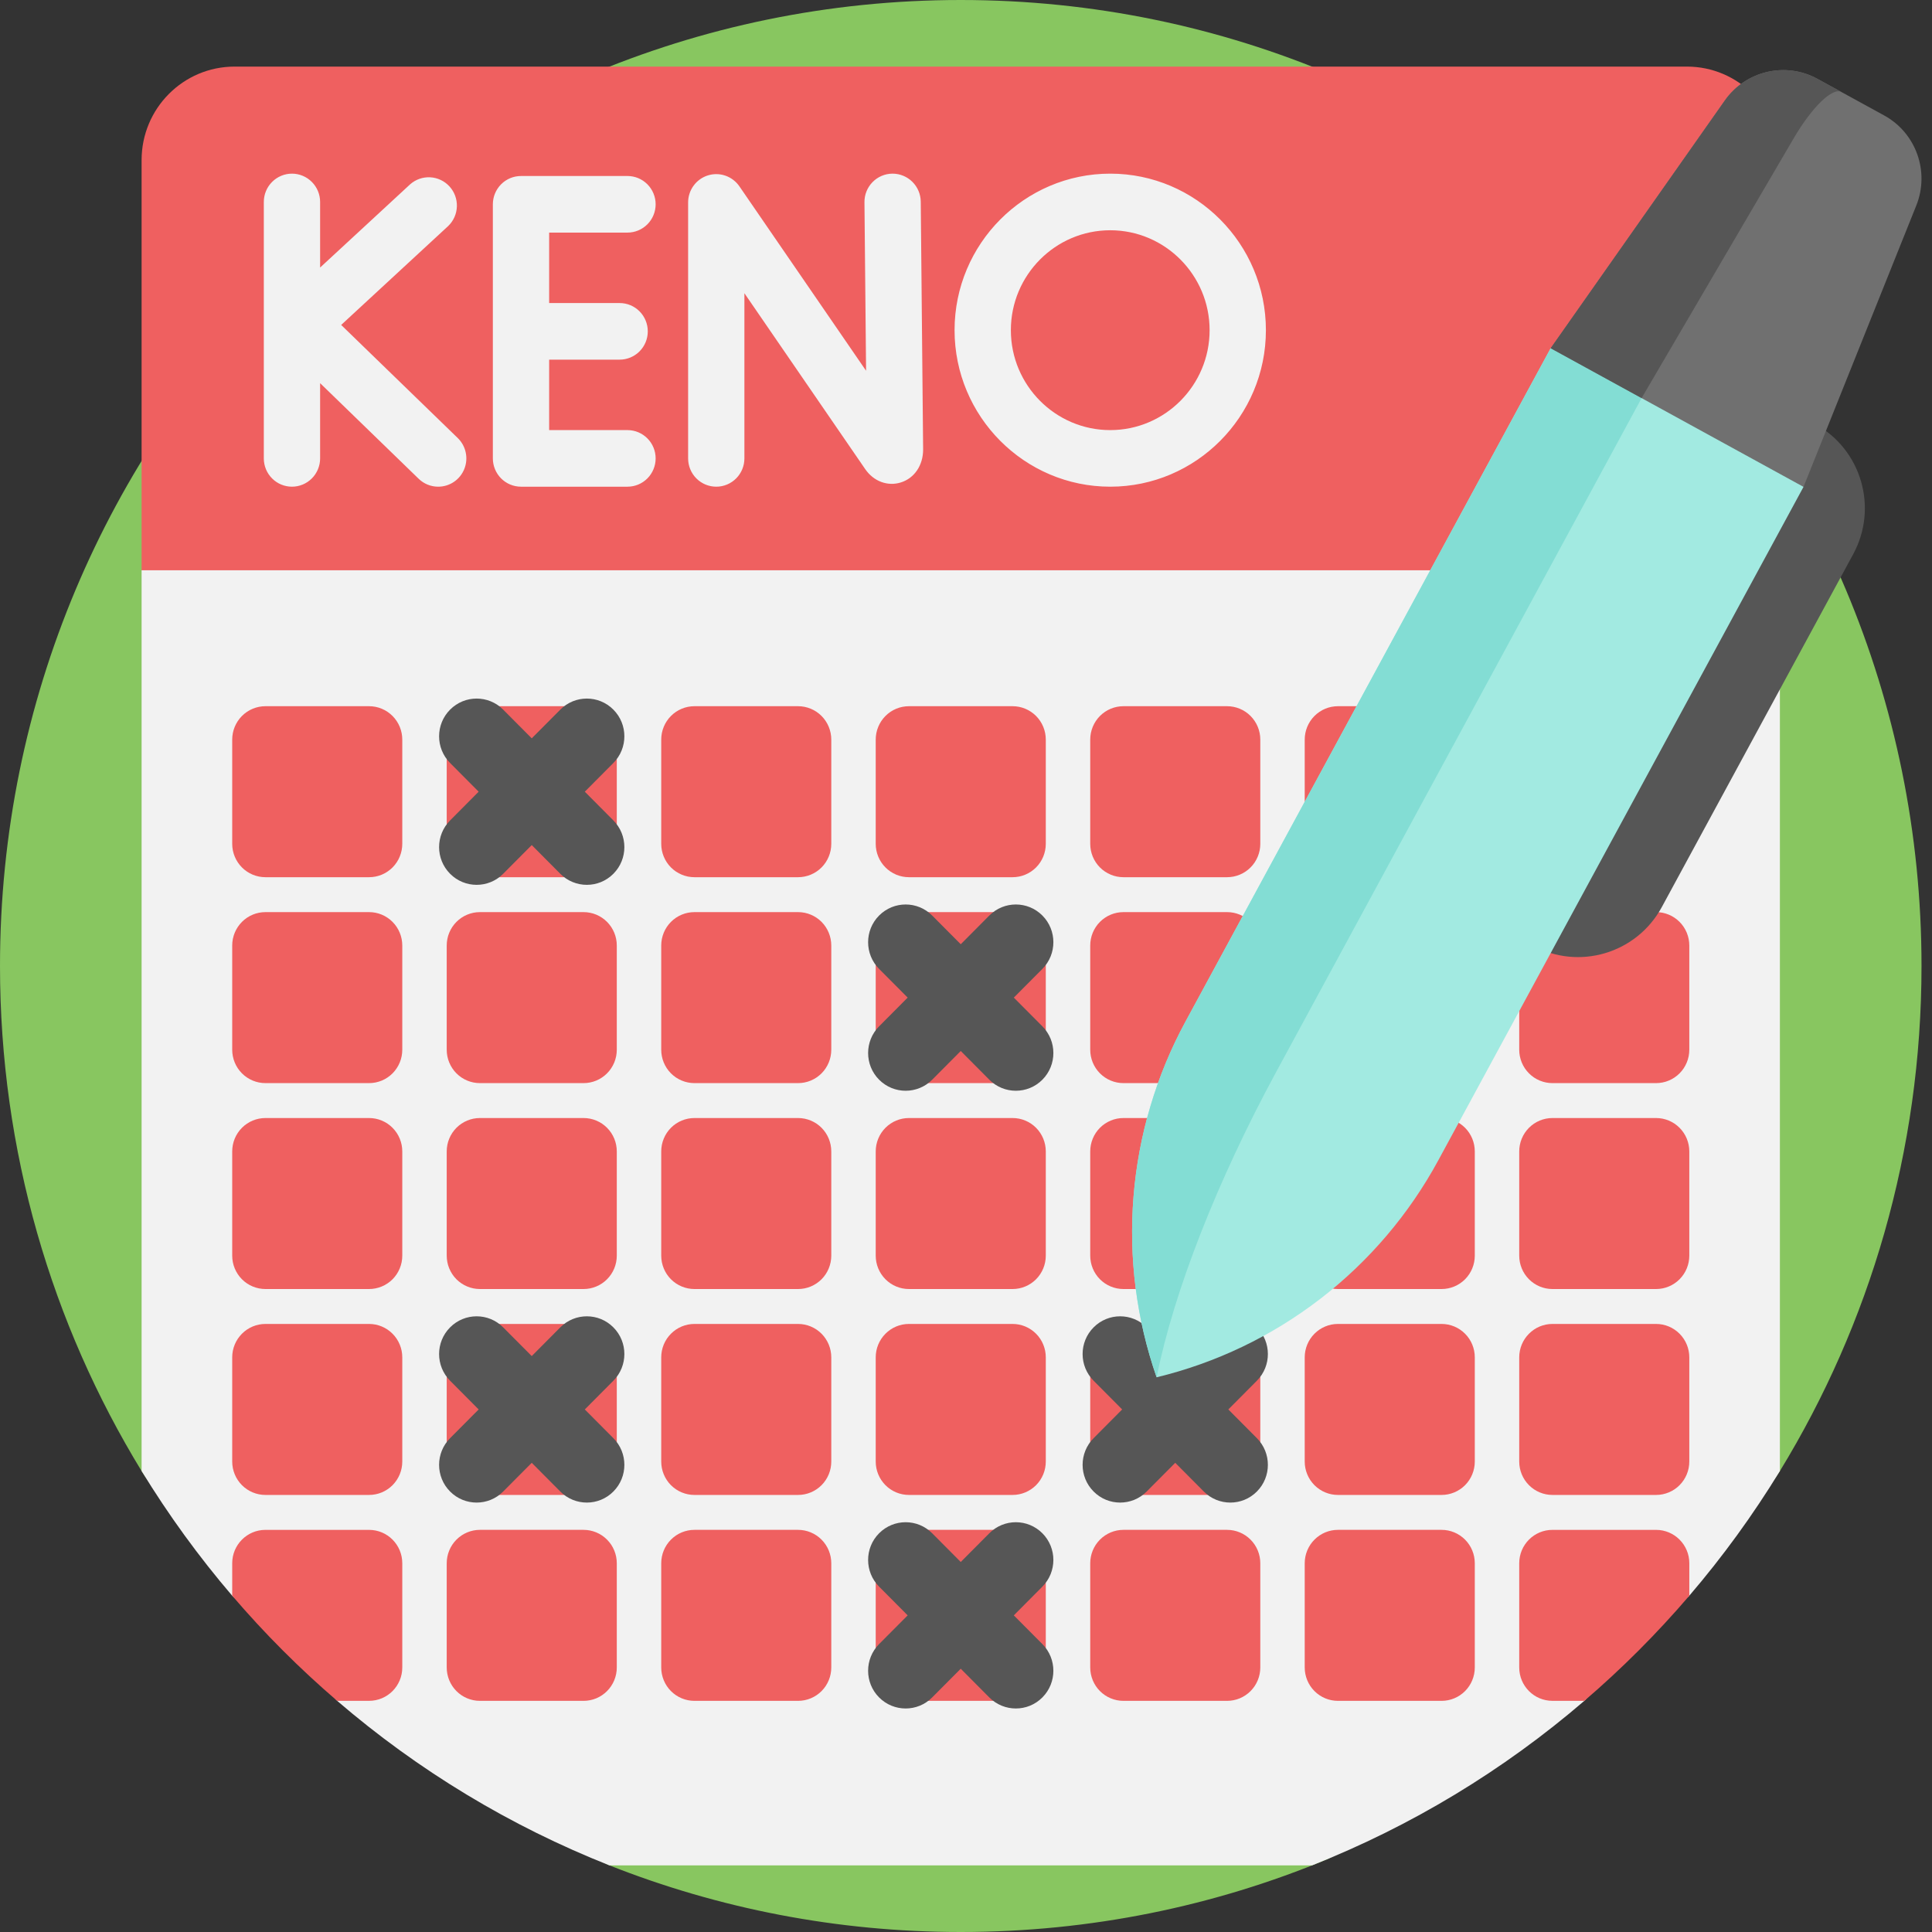 <?xml version="1.0" encoding="UTF-8"?> <svg xmlns="http://www.w3.org/2000/svg" width="100" height="100" viewBox="0 0 100 100" fill="none"><rect x="0" y="0" width="100" height="100" fill="#333333" stroke="none"/><g clip-path="url(#clip0_2113_891)"><path d="M99.457 50C99.457 59.581 96.776 68.533 92.128 76.139C88.028 82.849 74.206 76.791 67.532 80.914C65.308 82.288 71.157 95.211 68.719 96.225C62.868 98.658 56.454 100 49.728 100C43.312 100 37.179 98.778 31.548 96.553C27.926 95.122 30.672 85.813 27.523 83.611C21.883 79.665 10.934 82.038 7.328 76.139C2.68 68.533 0 59.581 0 50C0 22.386 22.264 0 49.728 0C77.192 0 99.457 22.386 99.457 50Z" fill="#88C660"></path><path d="M92.127 8.287V29.518L49.408 33.819L7.329 29.518V8.287C7.329 5.615 9.483 3.447 12.143 3.447H87.314C89.973 3.447 92.127 5.615 92.127 8.287Z" fill="#EF6060"></path><path d="M46.201 8.988H46.187C45.8 8.992 45.431 9.15 45.161 9.428C44.89 9.705 44.74 10.079 44.744 10.467L44.828 19.19L38.272 9.646C38.096 9.389 37.842 9.195 37.548 9.093C37.255 8.991 36.936 8.986 36.64 9.079C36.343 9.172 36.084 9.358 35.9 9.61C35.716 9.861 35.617 10.166 35.617 10.478V23.727C35.617 24.115 35.77 24.488 36.043 24.762C36.316 25.037 36.687 25.191 37.074 25.191C37.46 25.191 37.83 25.037 38.104 24.762C38.377 24.488 38.53 24.115 38.53 23.727V15.177L44.784 24.283C45.22 24.916 45.944 25.186 46.629 24.971C47.329 24.751 47.781 24.087 47.781 23.265L47.658 10.439C47.654 10.053 47.499 9.684 47.226 9.413C46.953 9.141 46.585 8.989 46.201 8.988ZM17.659 16.819L23.199 11.699C23.475 11.434 23.636 11.071 23.648 10.688C23.661 10.304 23.523 9.931 23.265 9.649C23.006 9.366 22.648 9.197 22.267 9.177C21.886 9.157 21.513 9.288 21.227 9.542L16.569 13.848V10.453C16.569 10.065 16.415 9.692 16.142 9.418C15.869 9.143 15.498 8.988 15.112 8.988C14.725 8.988 14.355 9.143 14.082 9.418C13.808 9.692 13.655 10.065 13.655 10.453V23.727C13.655 24.115 13.808 24.488 14.082 24.762C14.355 25.037 14.725 25.191 15.112 25.191C15.498 25.191 15.869 25.037 16.142 24.762C16.415 24.488 16.569 24.115 16.569 23.727V19.832L21.67 24.781C21.941 25.044 22.304 25.192 22.681 25.191C22.972 25.191 23.256 25.104 23.496 24.941C23.737 24.778 23.924 24.546 24.032 24.275C24.141 24.004 24.167 23.707 24.106 23.422C24.046 23.136 23.902 22.875 23.693 22.672L17.659 16.819ZM32.479 12.039C32.865 12.039 33.236 11.885 33.509 11.61C33.782 11.336 33.936 10.963 33.936 10.575C33.936 10.186 33.782 9.814 33.509 9.539C33.236 9.264 32.865 9.11 32.479 9.11H26.967C26.581 9.11 26.21 9.264 25.937 9.539C25.664 9.814 25.51 10.186 25.51 10.575V23.727C25.51 24.115 25.664 24.488 25.937 24.762C26.21 25.037 26.581 25.191 26.967 25.191H32.479C32.865 25.191 33.236 25.037 33.509 24.762C33.782 24.488 33.936 24.115 33.936 23.727C33.936 23.338 33.782 22.965 33.509 22.691C33.236 22.416 32.865 22.262 32.479 22.262H28.424V18.615H32.072C32.459 18.615 32.83 18.461 33.103 18.186C33.376 17.912 33.529 17.539 33.529 17.151C33.529 16.762 33.376 16.39 33.103 16.115C32.83 15.84 32.459 15.686 32.072 15.686H28.424V12.039H32.479ZM57.466 8.988C53.023 8.988 49.408 12.623 49.408 17.09C49.408 21.557 53.023 25.191 57.466 25.191C61.908 25.191 65.523 21.557 65.523 17.09C65.523 12.623 61.908 8.988 57.466 8.988ZM57.466 22.262C54.629 22.262 52.322 19.942 52.322 17.09C52.322 14.238 54.629 11.918 57.466 11.918C60.302 11.918 62.609 14.238 62.609 17.09C62.609 19.942 60.302 22.262 57.466 22.262Z" fill="#F2F2F2"></path><path d="M92.127 29.518V76.139C90.738 78.412 89.17 80.571 87.438 82.594C86.706 83.449 82.351 80.664 81.565 81.467C80.556 82.497 83.099 87.097 82.005 88.035C77.809 91.642 73.045 94.521 67.908 96.553H31.548C26.411 94.521 21.647 91.642 17.451 88.035C16.485 87.206 18.405 83.469 17.505 82.569C16.592 81.655 12.859 83.576 12.018 82.594C10.287 80.571 8.719 78.412 7.329 76.139V29.518H92.127Z" fill="#F2F2F2"></path><path d="M19.103 45.404H13.739C13.283 45.404 12.845 45.222 12.523 44.898C12.2 44.574 12.019 44.134 12.019 43.675V38.282C12.019 37.823 12.2 37.384 12.523 37.059C12.845 36.735 13.283 36.553 13.739 36.553H19.103C19.559 36.553 19.996 36.735 20.318 37.059C20.641 37.384 20.822 37.823 20.822 38.282V43.675C20.822 43.902 20.778 44.127 20.691 44.337C20.605 44.547 20.478 44.737 20.319 44.898C20.159 45.058 19.969 45.186 19.761 45.273C19.552 45.359 19.328 45.404 19.103 45.404ZM30.205 45.404H24.841C24.385 45.404 23.948 45.222 23.625 44.898C23.303 44.574 23.122 44.134 23.122 43.675V38.282C23.122 37.823 23.303 37.384 23.625 37.059C23.948 36.735 24.385 36.553 24.841 36.553H30.205C30.661 36.553 31.099 36.735 31.421 37.059C31.744 37.384 31.925 37.823 31.925 38.282V43.675C31.925 43.902 31.88 44.127 31.794 44.337C31.707 44.547 31.581 44.737 31.421 44.898C31.261 45.058 31.072 45.186 30.863 45.273C30.655 45.359 30.431 45.404 30.205 45.404ZM41.308 45.404H35.944C35.488 45.404 35.051 45.222 34.728 44.898C34.406 44.574 34.225 44.134 34.225 43.675V38.282C34.225 37.823 34.406 37.384 34.728 37.059C35.051 36.735 35.488 36.553 35.944 36.553H41.308C41.764 36.553 42.201 36.735 42.524 37.059C42.846 37.384 43.027 37.823 43.027 38.282V43.675C43.027 44.134 42.846 44.574 42.524 44.898C42.201 45.222 41.764 45.404 41.308 45.404ZM52.411 45.404H47.047C46.59 45.404 46.153 45.222 45.831 44.898C45.508 44.574 45.327 44.134 45.327 43.675V38.282C45.327 37.823 45.508 37.384 45.831 37.059C46.153 36.735 46.59 36.553 47.047 36.553H52.411C52.867 36.553 53.304 36.735 53.627 37.059C53.949 37.384 54.13 37.823 54.13 38.282V43.675C54.13 44.134 53.949 44.574 53.627 44.898C53.304 45.222 52.867 45.404 52.411 45.404ZM63.513 45.404H58.149C57.693 45.404 57.256 45.222 56.933 44.898C56.611 44.574 56.43 44.134 56.43 43.675V38.282C56.43 37.823 56.611 37.384 56.933 37.059C57.256 36.735 57.693 36.553 58.149 36.553H63.513C63.969 36.553 64.407 36.735 64.729 37.059C65.052 37.384 65.233 37.823 65.233 38.282V43.675C65.233 44.134 65.052 44.574 64.729 44.898C64.407 45.222 63.969 45.404 63.513 45.404ZM74.616 45.404H69.252C68.796 45.404 68.358 45.222 68.036 44.898C67.713 44.574 67.532 44.134 67.532 43.675V38.282C67.532 37.823 67.713 37.384 68.036 37.059C68.358 36.735 68.796 36.553 69.252 36.553H74.616C75.072 36.553 75.509 36.735 75.832 37.059C76.154 37.384 76.335 37.823 76.335 38.282V43.675C76.335 44.134 76.154 44.574 75.832 44.898C75.509 45.222 75.072 45.404 74.616 45.404ZM85.719 45.404H80.354C79.898 45.404 79.461 45.222 79.139 44.898C78.816 44.574 78.635 44.134 78.635 43.675V38.282C78.635 37.823 78.816 37.384 79.139 37.059C79.461 36.735 79.898 36.553 80.354 36.553H85.719C86.174 36.553 86.612 36.735 86.934 37.059C87.257 37.384 87.438 37.823 87.438 38.282V43.675C87.438 44.134 87.257 44.574 86.934 44.898C86.612 45.222 86.174 45.404 85.719 45.404ZM19.103 56.062H13.739C13.283 56.062 12.845 55.88 12.523 55.556C12.2 55.232 12.019 54.792 12.019 54.333V48.94C12.019 48.481 12.2 48.042 12.523 47.717C12.845 47.393 13.283 47.211 13.739 47.211H19.103C19.559 47.211 19.996 47.393 20.318 47.717C20.641 48.042 20.822 48.481 20.822 48.94V54.333C20.822 54.56 20.778 54.785 20.691 54.995C20.605 55.205 20.478 55.395 20.319 55.556C20.159 55.716 19.969 55.844 19.761 55.931C19.552 56.017 19.328 56.062 19.103 56.062ZM30.205 56.062H24.841C24.385 56.062 23.948 55.88 23.625 55.556C23.303 55.232 23.122 54.792 23.122 54.333V48.94C23.122 48.481 23.303 48.042 23.625 47.717C23.948 47.393 24.385 47.211 24.841 47.211H30.205C30.661 47.211 31.099 47.393 31.421 47.717C31.744 48.042 31.925 48.481 31.925 48.94V54.333C31.925 54.56 31.88 54.785 31.794 54.995C31.707 55.205 31.581 55.395 31.421 55.556C31.261 55.716 31.072 55.844 30.863 55.931C30.655 56.017 30.431 56.062 30.205 56.062ZM41.308 56.062H35.944C35.488 56.062 35.051 55.88 34.728 55.556C34.406 55.232 34.225 54.792 34.225 54.333V48.94C34.225 48.481 34.406 48.042 34.728 47.717C35.051 47.393 35.488 47.211 35.944 47.211H41.308C41.764 47.211 42.201 47.393 42.524 47.717C42.846 48.042 43.027 48.481 43.027 48.94V54.333C43.027 54.792 42.846 55.232 42.524 55.556C42.201 55.88 41.764 56.062 41.308 56.062ZM52.411 56.062H47.047C46.59 56.062 46.153 55.88 45.831 55.556C45.508 55.232 45.327 54.792 45.327 54.333V48.94C45.327 48.481 45.508 48.042 45.831 47.717C46.153 47.393 46.59 47.211 47.047 47.211H52.411C52.867 47.211 53.304 47.393 53.627 47.717C53.949 48.042 54.13 48.481 54.13 48.94V54.333C54.13 54.792 53.949 55.232 53.627 55.556C53.304 55.88 52.867 56.062 52.411 56.062ZM63.513 56.062H58.149C57.693 56.062 57.256 55.88 56.933 55.556C56.611 55.232 56.43 54.792 56.43 54.333V48.94C56.43 48.481 56.611 48.042 56.933 47.717C57.256 47.393 57.693 47.211 58.149 47.211H63.513C63.969 47.211 64.407 47.393 64.729 47.717C65.052 48.042 65.233 48.481 65.233 48.94V54.333C65.233 54.792 65.052 55.232 64.729 55.556C64.407 55.88 63.969 56.062 63.513 56.062ZM74.616 56.062H69.252C68.796 56.062 68.358 55.88 68.036 55.556C67.713 55.232 67.532 54.792 67.532 54.333V48.94C67.532 48.481 67.713 48.042 68.036 47.717C68.358 47.393 68.796 47.211 69.252 47.211H74.616C75.072 47.211 75.509 47.393 75.832 47.717C76.154 48.042 76.335 48.481 76.335 48.94V54.333C76.335 54.792 76.154 55.232 75.832 55.556C75.509 55.88 75.072 56.062 74.616 56.062ZM85.719 56.062H80.354C79.898 56.062 79.461 55.88 79.139 55.556C78.816 55.232 78.635 54.792 78.635 54.333V48.94C78.635 48.481 78.816 48.042 79.139 47.717C79.461 47.393 79.898 47.211 80.354 47.211H85.719C86.174 47.211 86.612 47.393 86.934 47.717C87.257 48.042 87.438 48.481 87.438 48.94V54.333C87.438 54.792 87.257 55.232 86.934 55.556C86.612 55.88 86.174 56.062 85.719 56.062ZM19.103 66.72H13.739C13.283 66.72 12.845 66.538 12.523 66.214C12.2 65.89 12.019 65.45 12.019 64.991V59.598C12.019 59.139 12.2 58.699 12.523 58.375C12.845 58.051 13.283 57.869 13.739 57.869H19.103C19.559 57.869 19.996 58.051 20.318 58.375C20.641 58.699 20.822 59.139 20.822 59.598V64.991C20.822 65.218 20.778 65.443 20.691 65.653C20.605 65.863 20.478 66.053 20.319 66.214C20.159 66.374 19.969 66.502 19.761 66.588C19.552 66.675 19.328 66.72 19.103 66.72ZM30.205 66.72H24.841C24.385 66.72 23.948 66.538 23.625 66.214C23.303 65.89 23.122 65.45 23.122 64.991V59.598C23.122 59.139 23.303 58.699 23.625 58.375C23.948 58.051 24.385 57.869 24.841 57.869H30.205C30.661 57.869 31.099 58.051 31.421 58.375C31.744 58.699 31.925 59.139 31.925 59.598V64.991C31.925 65.218 31.88 65.443 31.794 65.653C31.707 65.863 31.581 66.053 31.421 66.214C31.262 66.374 31.072 66.502 30.863 66.588C30.655 66.675 30.431 66.72 30.205 66.72ZM41.308 66.72H35.944C35.488 66.72 35.051 66.538 34.728 66.214C34.406 65.89 34.225 65.45 34.225 64.991V59.598C34.225 59.139 34.406 58.699 34.728 58.375C35.051 58.051 35.488 57.869 35.944 57.869H41.308C41.764 57.869 42.201 58.051 42.524 58.375C42.846 58.699 43.027 59.139 43.027 59.598V64.991C43.027 65.45 42.846 65.889 42.524 66.214C42.201 66.538 41.764 66.72 41.308 66.72ZM52.411 66.72H47.047C46.59 66.72 46.153 66.538 45.831 66.214C45.508 65.89 45.327 65.45 45.327 64.991V59.598C45.327 59.139 45.508 58.699 45.831 58.375C46.153 58.051 46.59 57.869 47.047 57.869H52.411C52.867 57.869 53.304 58.051 53.627 58.375C53.949 58.699 54.13 59.139 54.13 59.598V64.991C54.13 65.45 53.949 65.889 53.627 66.214C53.304 66.538 52.867 66.72 52.411 66.72ZM63.513 66.72H58.149C57.693 66.72 57.256 66.538 56.933 66.214C56.611 65.89 56.43 65.45 56.43 64.991V59.598C56.43 59.139 56.611 58.699 56.933 58.375C57.256 58.051 57.693 57.869 58.149 57.869H63.513C63.969 57.869 64.407 58.051 64.729 58.375C65.052 58.699 65.233 59.139 65.233 59.598V64.991C65.233 65.45 65.052 65.889 64.729 66.214C64.407 66.538 63.969 66.72 63.513 66.72ZM74.616 66.72H69.252C68.796 66.72 68.358 66.538 68.036 66.214C67.713 65.89 67.532 65.45 67.532 64.991V59.598C67.532 59.139 67.713 58.699 68.036 58.375C68.358 58.051 68.796 57.869 69.252 57.869H74.616C75.072 57.869 75.509 58.051 75.832 58.375C76.154 58.699 76.335 59.139 76.335 59.598V64.991C76.335 65.45 76.154 65.889 75.832 66.214C75.509 66.538 75.072 66.72 74.616 66.72ZM85.719 66.72H80.354C79.898 66.72 79.461 66.538 79.139 66.214C78.816 65.89 78.635 65.45 78.635 64.991V59.598C78.635 59.139 78.816 58.699 79.139 58.375C79.461 58.051 79.898 57.869 80.354 57.869H85.719C86.174 57.869 86.612 58.051 86.934 58.375C87.257 58.699 87.438 59.139 87.438 59.598V64.991C87.438 65.45 87.257 65.889 86.934 66.214C86.612 66.538 86.175 66.72 85.719 66.72ZM19.103 77.378H13.739C13.283 77.378 12.845 77.196 12.523 76.872C12.2 76.548 12.019 76.108 12.019 75.649V70.256C12.019 69.797 12.2 69.358 12.523 69.034C12.845 68.709 13.283 68.527 13.739 68.527H19.103C19.559 68.527 19.996 68.709 20.318 69.034C20.641 69.358 20.822 69.797 20.822 70.256V75.649C20.822 75.876 20.778 76.101 20.691 76.311C20.605 76.521 20.478 76.711 20.319 76.872C20.159 77.032 19.969 77.16 19.761 77.247C19.552 77.333 19.328 77.378 19.103 77.378ZM30.205 77.378H24.841C24.385 77.378 23.948 77.196 23.625 76.872C23.303 76.548 23.122 76.108 23.122 75.649V70.256C23.122 69.797 23.303 69.358 23.625 69.034C23.948 68.709 24.385 68.527 24.841 68.527H30.205C30.661 68.527 31.099 68.709 31.421 69.034C31.744 69.358 31.925 69.797 31.925 70.256V75.649C31.925 75.876 31.88 76.101 31.794 76.311C31.707 76.521 31.581 76.711 31.421 76.872C31.261 77.032 31.072 77.16 30.863 77.247C30.655 77.333 30.431 77.378 30.205 77.378ZM41.308 77.378H35.944C35.488 77.378 35.051 77.196 34.728 76.872C34.406 76.548 34.225 76.108 34.225 75.649V70.256C34.225 69.797 34.406 69.358 34.728 69.034C35.051 68.709 35.488 68.527 35.944 68.527H41.308C41.764 68.527 42.201 68.709 42.524 69.034C42.846 69.358 43.027 69.797 43.027 70.256V75.649C43.027 76.108 42.846 76.548 42.524 76.872C42.201 77.196 41.764 77.378 41.308 77.378ZM52.411 77.378H47.047C46.59 77.378 46.153 77.196 45.831 76.872C45.508 76.548 45.327 76.108 45.327 75.649V70.256C45.327 69.797 45.508 69.358 45.831 69.034C46.153 68.709 46.59 68.527 47.047 68.527H52.411C52.867 68.527 53.304 68.709 53.627 69.034C53.949 69.358 54.13 69.797 54.13 70.256V75.649C54.13 76.108 53.949 76.548 53.627 76.872C53.304 77.196 52.867 77.378 52.411 77.378ZM63.513 77.378H58.149C57.693 77.378 57.256 77.196 56.933 76.872C56.611 76.548 56.43 76.108 56.43 75.649V70.256C56.43 69.797 56.611 69.358 56.933 69.034C57.256 68.709 57.693 68.527 58.149 68.527H63.513C63.969 68.527 64.407 68.709 64.729 69.034C65.052 69.358 65.233 69.797 65.233 70.256V75.649C65.233 76.108 65.052 76.548 64.729 76.872C64.407 77.196 63.969 77.378 63.513 77.378ZM74.616 77.378H69.252C68.796 77.378 68.358 77.196 68.036 76.872C67.713 76.548 67.532 76.108 67.532 75.649V70.256C67.532 69.797 67.713 69.358 68.036 69.034C68.358 68.709 68.796 68.527 69.252 68.527H74.616C75.072 68.527 75.509 68.709 75.832 69.034C76.154 69.358 76.335 69.797 76.335 70.256V75.649C76.335 76.108 76.154 76.548 75.832 76.872C75.509 77.196 75.072 77.378 74.616 77.378ZM85.719 77.378H80.354C79.898 77.378 79.461 77.196 79.139 76.872C78.816 76.548 78.635 76.108 78.635 75.649V70.256C78.635 69.797 78.816 69.358 79.139 69.034C79.461 68.709 79.898 68.527 80.354 68.527H85.719C86.174 68.527 86.612 68.709 86.934 69.034C87.257 69.358 87.438 69.797 87.438 70.256V75.649C87.438 76.108 87.257 76.548 86.934 76.872C86.612 77.196 86.174 77.378 85.719 77.378ZM20.822 80.914V86.307C20.822 87.262 20.053 88.035 19.103 88.035H17.452C15.505 86.364 13.688 84.545 12.019 82.594V80.914C12.019 79.959 12.79 79.186 13.738 79.186H19.103C20.053 79.186 20.822 79.959 20.822 80.914ZM30.205 88.036H24.841C24.385 88.036 23.948 87.854 23.625 87.53C23.303 87.206 23.122 86.766 23.122 86.307V80.914C23.122 80.455 23.303 80.016 23.625 79.692C23.948 79.367 24.385 79.185 24.841 79.185H30.205C30.661 79.185 31.099 79.367 31.421 79.692C31.744 80.016 31.925 80.455 31.925 80.914V86.307C31.925 86.534 31.88 86.759 31.794 86.969C31.707 87.179 31.581 87.369 31.421 87.53C31.261 87.69 31.072 87.818 30.863 87.905C30.655 87.991 30.431 88.036 30.205 88.036ZM41.308 88.036H35.944C35.488 88.036 35.051 87.854 34.728 87.53C34.406 87.206 34.225 86.766 34.225 86.307V80.914C34.225 80.455 34.406 80.016 34.728 79.692C35.051 79.367 35.488 79.185 35.944 79.185H41.308C41.764 79.185 42.201 79.367 42.524 79.692C42.846 80.016 43.027 80.455 43.027 80.914V86.307C43.027 86.766 42.846 87.206 42.524 87.53C42.201 87.854 41.764 88.036 41.308 88.036ZM52.411 88.036H47.047C46.59 88.036 46.153 87.854 45.831 87.53C45.508 87.206 45.327 86.766 45.327 86.307V80.914C45.327 80.455 45.508 80.016 45.831 79.692C46.153 79.367 46.59 79.185 47.047 79.185H52.411C52.867 79.185 53.304 79.367 53.627 79.692C53.949 80.016 54.13 80.455 54.13 80.914V86.307C54.13 86.766 53.949 87.206 53.627 87.53C53.304 87.854 52.867 88.036 52.411 88.036ZM63.513 88.036H58.149C57.693 88.036 57.256 87.854 56.933 87.53C56.611 87.206 56.43 86.766 56.43 86.307V80.914C56.43 80.455 56.611 80.016 56.933 79.692C57.256 79.367 57.693 79.185 58.149 79.185H63.513C63.969 79.185 64.407 79.367 64.729 79.692C65.052 80.016 65.233 80.455 65.233 80.914V86.307C65.233 86.766 65.052 87.206 64.729 87.53C64.407 87.854 63.969 88.036 63.513 88.036ZM74.616 88.036H69.252C68.796 88.036 68.358 87.854 68.036 87.53C67.713 87.206 67.532 86.766 67.532 86.307V80.914C67.532 80.455 67.713 80.016 68.036 79.692C68.358 79.367 68.796 79.185 69.252 79.185H74.616C75.072 79.185 75.509 79.367 75.832 79.692C76.154 80.016 76.335 80.455 76.335 80.914V86.307C76.335 86.766 76.154 87.206 75.832 87.53C75.509 87.854 75.072 88.036 74.616 88.036ZM87.439 80.914V82.594C85.768 84.545 83.952 86.365 82.005 88.035H80.354C79.404 88.035 78.635 87.262 78.635 86.307V80.914C78.635 79.959 79.404 79.186 80.354 79.186H85.719C86.667 79.186 87.439 79.959 87.439 80.914Z" fill="#EF6060"></path><path d="M31.748 36.73C30.99 35.967 29.76 35.967 29.001 36.73L27.523 38.216L26.044 36.73C25.286 35.967 24.056 35.967 23.297 36.73C22.538 37.492 22.538 38.729 23.297 39.492L24.775 40.978L23.297 42.465C22.538 43.228 22.538 44.464 23.297 45.227C23.676 45.609 24.173 45.799 24.671 45.799C25.168 45.799 25.665 45.609 26.044 45.227L27.523 43.741L29.001 45.227C29.38 45.609 29.877 45.799 30.375 45.799C30.872 45.799 31.369 45.609 31.748 45.227C32.507 44.465 32.507 43.228 31.748 42.465L30.27 40.978L31.748 39.492C32.507 38.729 32.507 37.492 31.748 36.73ZM53.954 47.388C53.195 46.625 51.965 46.625 51.206 47.388L49.728 48.874L48.25 47.388C47.491 46.625 46.261 46.625 45.502 47.388C44.744 48.15 44.744 49.387 45.502 50.15L46.981 51.636L45.502 53.123C44.744 53.886 44.744 55.123 45.502 55.885C45.882 56.267 46.379 56.457 46.876 56.457C47.373 56.457 47.87 56.267 48.25 55.885L49.728 54.399L51.206 55.885C51.586 56.267 52.083 56.457 52.58 56.457C53.077 56.457 53.575 56.267 53.954 55.885C54.712 55.123 54.712 53.886 53.954 53.123L52.475 51.636L53.954 50.15C54.712 49.387 54.712 48.15 53.954 47.388ZM31.748 68.704C30.99 67.941 29.76 67.941 29.001 68.704L27.523 70.19L26.044 68.704C25.286 67.941 24.056 67.941 23.297 68.704C22.538 69.466 22.538 70.703 23.297 71.466L24.775 72.953L23.297 74.439C22.538 75.202 22.538 76.439 23.297 77.201C23.676 77.583 24.173 77.773 24.671 77.773C25.168 77.773 25.665 77.583 26.044 77.201L27.523 75.715L29.001 77.201C29.38 77.583 29.877 77.773 30.375 77.773C30.872 77.773 31.369 77.583 31.748 77.201C32.507 76.439 32.507 75.202 31.748 74.439L30.27 72.953L31.748 71.466C32.507 70.703 32.507 69.466 31.748 68.704ZM63.578 72.953L65.056 71.466C65.815 70.703 65.815 69.467 65.056 68.704C64.298 67.941 63.068 67.941 62.309 68.704L60.831 70.19L59.352 68.704C58.594 67.941 57.364 67.941 56.605 68.704C55.846 69.466 55.846 70.703 56.605 71.466L58.083 72.953L56.605 74.439C55.846 75.202 55.846 76.439 56.605 77.201C56.984 77.583 57.481 77.773 57.978 77.773C58.476 77.773 58.973 77.583 59.352 77.201L60.831 75.715L62.309 77.201C62.688 77.583 63.185 77.773 63.682 77.773C64.18 77.773 64.677 77.583 65.056 77.201C65.815 76.439 65.815 75.202 65.056 74.439L63.578 72.953ZM53.954 79.362C53.195 78.599 51.965 78.599 51.206 79.362L49.728 80.848L48.25 79.362C47.491 78.599 46.261 78.599 45.502 79.362C44.744 80.124 44.744 81.361 45.502 82.124L46.981 83.611L45.502 85.097C44.744 85.86 44.744 87.097 45.502 87.859C45.882 88.241 46.379 88.431 46.876 88.431C47.373 88.431 47.87 88.241 48.249 87.859L49.728 86.373L51.206 87.859C51.586 88.241 52.083 88.431 52.58 88.431C53.077 88.431 53.574 88.241 53.953 87.859C54.712 87.097 54.712 85.86 53.953 85.097L52.475 83.611L53.953 82.124C54.712 81.361 54.712 80.125 53.954 79.362Z" fill="#565656"></path><path d="M79.317 48.933C76.924 47.621 76.041 44.606 77.347 42.199L87.254 23.93C88.559 21.524 91.558 20.637 93.951 21.949C96.345 23.261 97.227 26.276 95.922 28.683L86.014 46.952C84.709 49.358 81.711 50.245 79.317 48.933Z" fill="#565656"></path><path d="M59.866 71.289C58.821 68.286 58.415 65.096 58.672 61.925C58.929 58.754 59.845 55.673 61.36 52.88L80.262 18.024L89.256 17.095L93.35 25.2L74.448 60.055C72.933 62.848 70.853 65.291 68.341 67.226C65.829 69.161 62.942 70.545 59.866 71.289Z" fill="#A2EAE1"></path><path d="M66.067 55.46C63.004 61.109 60.751 66.859 59.867 71.288C58.822 68.285 58.415 65.095 58.673 61.925C58.93 58.754 59.845 55.672 61.36 52.88L80.263 18.023L89.256 17.094L84.97 20.604L66.067 55.46Z" fill="#83DDD4"></path><path d="M97.525 5.976L94.072 4.083C92.422 3.178 90.36 3.66 89.275 5.203L80.262 18.025L93.35 25.2L99.187 10.637C99.89 8.885 99.175 6.881 97.525 5.976Z" fill="#707070"></path><path d="M95.315 4.763C94.853 4.51 93.788 5.539 92.842 7.158L84.97 20.604L80.263 18.023L89.276 5.203C90.36 3.66 92.423 3.178 94.074 4.083L95.315 4.763Z" fill="#565656"></path></g><defs><clipPath id="clip0_2113_891"><rect width="99.457" height="100" fill="white"></rect></clipPath></defs></svg> 